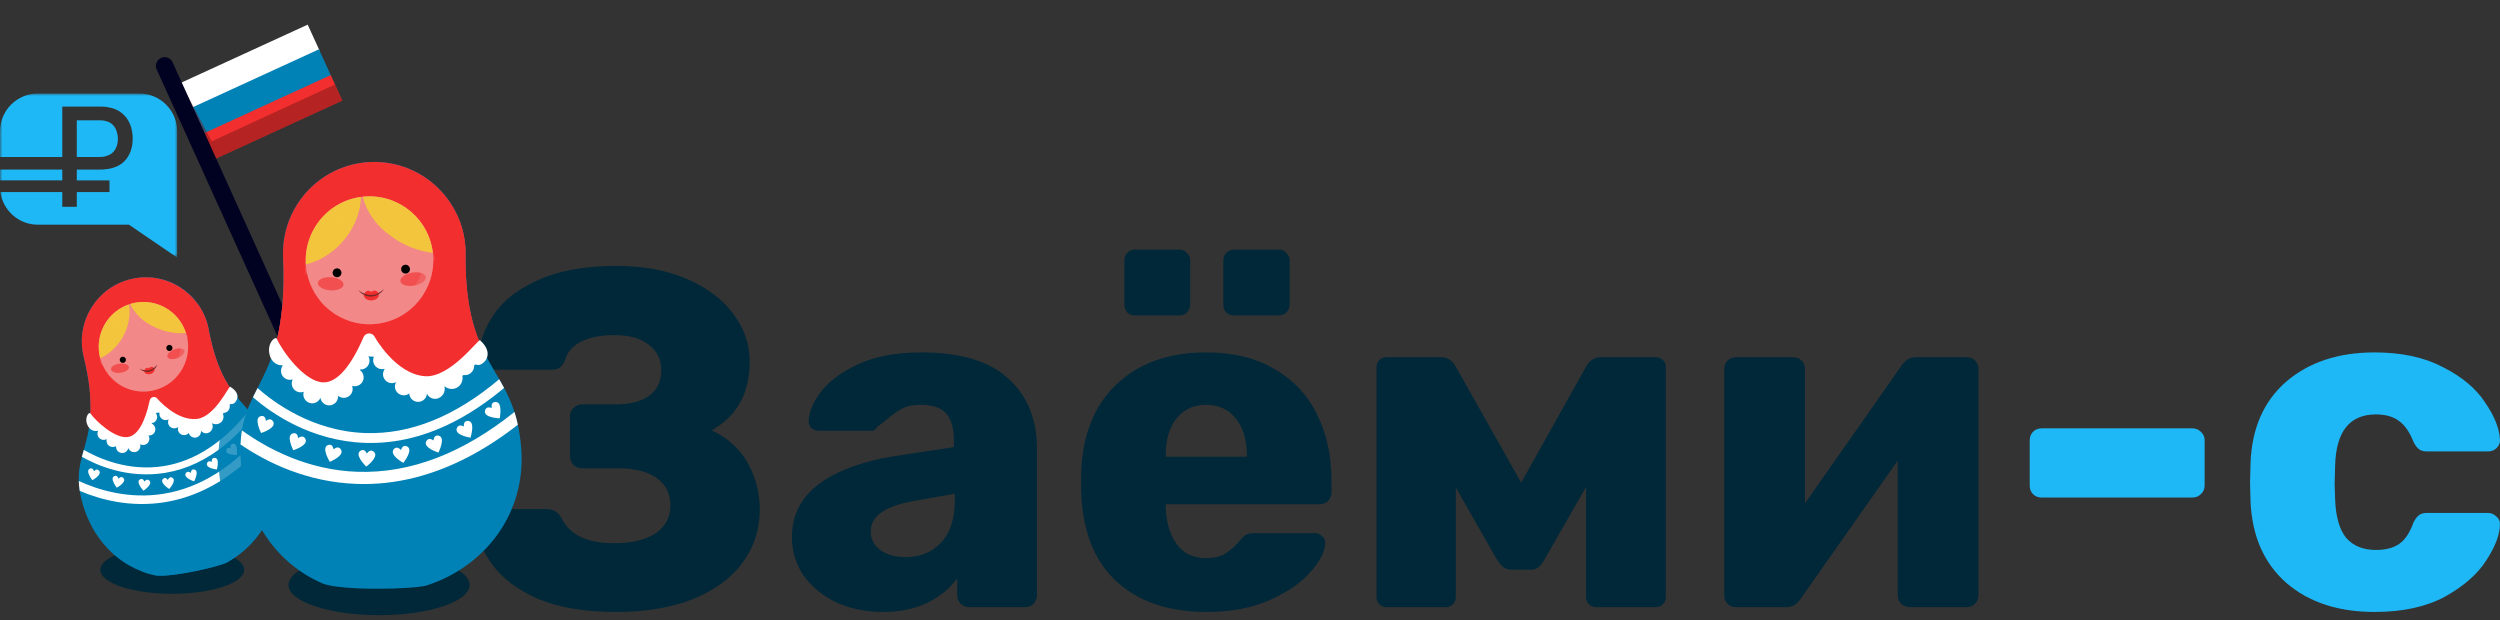 <svg width="508" height="126" viewBox="0 0 508 126" fill="none" xmlns="http://www.w3.org/2000/svg">
<rect x="0" y="0" width="508" height="126" fill="#333333" stroke="none"/>
<path d="M482.505 124.347C475.148 124.347 469.192 122.394 464.635 118.487C460.079 114.516 457.638 109.014 457.311 101.983L457.214 98.077L457.311 94.073C457.572 87.041 459.982 81.54 464.538 77.568C469.159 73.597 475.148 71.611 482.505 71.611C488.036 71.611 492.692 72.62 496.468 74.638C500.308 76.591 503.14 78.968 504.962 81.767C506.85 84.502 507.858 87.008 507.989 89.287C508.055 89.938 507.827 90.524 507.305 91.045C506.85 91.501 506.264 91.729 505.548 91.729H493.148C492.431 91.729 491.879 91.566 491.487 91.24C491.096 90.915 490.738 90.427 490.413 89.775C489.632 87.757 488.622 86.325 487.386 85.478C486.215 84.632 484.685 84.209 482.797 84.209C477.46 84.209 474.692 87.66 474.498 94.561L474.4 98.272L474.498 101.495C474.628 105.01 475.375 107.615 476.744 109.307C478.176 110.935 480.193 111.749 482.797 111.749C484.815 111.749 486.409 111.326 487.581 110.479C488.753 109.633 489.697 108.201 490.413 106.182C490.738 105.531 491.096 105.043 491.487 104.717C491.879 104.392 492.431 104.229 493.148 104.229H505.548C506.2 104.229 506.753 104.457 507.208 104.913C507.73 105.303 507.989 105.824 507.989 106.475C507.989 108.559 507.078 111 505.256 113.8C503.498 116.599 500.697 119.073 496.857 121.222C493.017 123.305 488.233 124.347 482.505 124.347Z" fill="#1FB8F6"/>
<path d="M414.882 101.104C414.166 101.104 413.58 100.876 413.123 100.42C412.667 99.965 412.439 99.379 412.439 98.662V89.483C412.439 88.766 412.667 88.18 413.123 87.725C413.58 87.269 414.166 87.041 414.882 87.041H445.444C446.16 87.041 446.746 87.269 447.201 87.725C447.721 88.18 447.982 88.766 447.982 89.483V98.662C447.982 99.379 447.721 99.965 447.201 100.42C446.746 100.876 446.16 101.104 445.444 101.104H414.882Z" fill="#1FB8F6"/>
<path d="M399.679 72.589C400.329 72.589 400.882 72.817 401.339 73.272C401.795 73.728 402.023 74.281 402.023 74.933V120.93C402.023 121.581 401.795 122.167 401.339 122.688C400.882 123.144 400.296 123.372 399.582 123.372H388.059C387.407 123.372 386.822 123.144 386.302 122.688C385.846 122.167 385.619 121.581 385.619 120.93V93.585L365.797 121.809C365.081 122.851 364.17 123.372 363.062 123.372H352.712C352.062 123.372 351.507 123.144 351.051 122.688C350.596 122.232 350.368 121.679 350.368 121.028V75.03C350.368 74.314 350.596 73.728 351.051 73.272C351.507 72.817 352.093 72.589 352.809 72.589H364.331C365.048 72.589 365.633 72.817 366.089 73.272C366.544 73.728 366.772 74.314 366.772 75.03V102.277L386.497 74.151C387.213 73.11 388.124 72.589 389.231 72.589H399.679Z" fill="#002838"/>
<path d="M336.539 72.589C337.058 72.589 337.516 72.784 337.905 73.175C338.296 73.565 338.491 74.021 338.491 74.542V121.321C338.491 121.907 338.296 122.395 337.905 122.786C337.516 123.176 337.027 123.372 336.441 123.372H324.333C323.747 123.372 323.259 123.176 322.868 122.786C322.478 122.395 322.282 121.907 322.282 121.321V98.957L313.885 113.606C313.494 114.322 313.072 114.875 312.616 115.266C312.225 115.591 311.705 115.754 311.053 115.754H307.149C306.497 115.754 305.944 115.591 305.489 115.266C305.033 114.875 304.576 114.322 304.12 113.606L295.821 99.054V121.321C295.821 121.907 295.626 122.395 295.235 122.786C294.844 123.176 294.357 123.372 293.771 123.372H281.663C281.142 123.372 280.686 123.176 280.295 122.786C279.906 122.395 279.709 121.907 279.709 121.321V74.542C279.709 74.021 279.906 73.565 280.295 73.175C280.686 72.784 281.142 72.589 281.663 72.589H292.892C294.063 72.589 295.007 73.175 295.724 74.347L309.101 98.078L322.381 74.347C323.097 73.175 324.039 72.589 325.211 72.589H336.539Z" fill="#002838"/>
<path d="M245.169 124.348C237.357 124.348 231.206 122.232 226.714 118C222.222 113.768 219.878 107.616 219.684 99.543V96.125C219.944 88.442 222.321 82.452 226.811 78.155C231.37 73.793 237.456 71.612 245.072 71.612C250.603 71.612 255.259 72.751 259.035 75.03C262.875 77.244 265.738 80.304 267.626 84.21C269.58 88.117 270.556 92.609 270.556 97.687V100.031C270.556 100.682 270.328 101.268 269.872 101.789C269.417 102.245 268.831 102.472 268.115 102.472H236.87V103.156C236.998 106.216 237.748 108.69 239.114 110.578C240.482 112.466 242.468 113.41 245.072 113.41C246.699 113.41 248.032 113.085 249.076 112.434C250.117 111.718 251.061 110.871 251.906 109.895C252.491 109.179 252.949 108.755 253.274 108.625C253.663 108.43 254.249 108.332 255.031 108.332H267.14C267.726 108.332 268.212 108.527 268.603 108.918C269.059 109.244 269.287 109.699 269.287 110.285C269.287 111.978 268.311 113.931 266.357 116.145C264.469 118.358 261.704 120.279 258.058 121.907C254.413 123.534 250.117 124.348 245.169 124.348ZM253.371 92.804V92.609C253.371 89.419 252.622 86.912 251.125 85.089C249.693 83.201 247.674 82.257 245.072 82.257C242.532 82.257 240.515 83.201 239.017 85.089C237.586 86.912 236.87 89.419 236.87 92.609V92.804H253.371ZM230.62 64.092C229.968 64.092 229.448 63.897 229.057 63.506C228.668 63.051 228.471 62.497 228.471 61.846V52.959C228.471 52.308 228.668 51.787 229.057 51.397C229.448 50.941 229.968 50.713 230.62 50.713H239.603C240.255 50.713 240.774 50.941 241.166 51.397C241.621 51.787 241.849 52.308 241.849 52.959V61.846C241.849 62.497 241.621 63.051 241.166 63.506C240.774 63.897 240.255 64.092 239.603 64.092H230.62ZM250.833 64.092C250.181 64.092 249.628 63.897 249.173 63.506C248.782 63.051 248.587 62.497 248.587 61.846V52.959C248.587 52.308 248.782 51.787 249.173 51.397C249.628 50.941 250.181 50.713 250.833 50.713H259.816C260.466 50.713 260.987 50.941 261.379 51.397C261.834 51.787 262.062 52.308 262.062 52.959V61.846C262.062 62.497 261.834 63.051 261.379 63.506C260.987 63.897 260.466 64.092 259.816 64.092H250.833Z" fill="#002838"/>
<path d="M179.373 124.347C175.922 124.347 172.765 123.696 169.901 122.394C167.102 121.026 164.889 119.204 163.261 116.925C161.699 114.581 160.918 112.009 160.918 109.21C160.918 104.717 162.741 101.104 166.386 98.37C170.096 95.635 175.174 93.747 181.618 92.705L193.824 90.85V89.482C193.824 87.008 193.303 85.186 192.262 84.014C191.22 82.842 189.463 82.256 186.989 82.256C185.492 82.256 184.255 82.516 183.278 83.037C182.302 83.558 181.293 84.274 180.251 85.186C179.34 85.967 178.657 86.488 178.201 86.748C178.006 87.269 177.648 87.529 177.127 87.529H166.484C165.833 87.529 165.279 87.334 164.824 86.943C164.433 86.488 164.27 85.967 164.335 85.381C164.401 83.623 165.247 81.67 166.874 79.521C168.567 77.373 171.105 75.517 174.49 73.955C177.94 72.392 182.172 71.611 187.184 71.611C195.191 71.611 201.116 73.401 204.956 76.982C208.796 80.498 210.717 85.251 210.717 91.24V120.929C210.717 121.58 210.489 122.166 210.032 122.687C209.576 123.142 208.991 123.37 208.274 123.37H196.948C196.298 123.37 195.712 123.142 195.191 122.687C194.735 122.166 194.507 121.58 194.507 120.929V117.511C193.075 119.529 191.057 121.189 188.454 122.491C185.915 123.728 182.888 124.347 179.373 124.347ZM183.962 113.214C186.956 113.214 189.365 112.237 191.188 110.284C193.075 108.331 194.019 105.466 194.019 101.69V100.323L185.719 101.787C179.861 102.829 176.931 104.88 176.931 107.94C176.931 109.568 177.615 110.87 178.982 111.846C180.349 112.758 182.009 113.214 183.962 113.214Z" fill="#002838"/>
<path d="M125.191 124.348C118.876 124.348 113.604 123.469 109.372 121.711C105.206 119.888 102.082 117.544 99.999 114.679C97.916 111.815 96.711 108.722 96.386 105.402V105.207C96.386 104.686 96.581 104.262 96.972 103.937C97.427 103.611 97.948 103.449 98.534 103.449H111.032C112.399 103.449 113.408 104.035 114.059 105.207C115.687 108.657 119.267 110.383 124.8 110.383C128.315 110.383 131.082 109.731 133.1 108.429C135.183 107.062 136.224 105.174 136.224 102.765C136.224 100.291 135.281 98.403 133.393 97.101C131.505 95.799 128.869 95.148 125.484 95.148H118.258C117.607 95.148 117.021 94.92 116.5 94.464C116.045 93.943 115.817 93.325 115.817 92.609V84.698C115.817 83.982 116.045 83.396 116.5 82.94C117.021 82.419 117.607 82.159 118.258 82.159H125.288C128.087 82.159 130.301 81.573 131.928 80.401C133.556 79.229 134.369 77.471 134.369 75.127C134.369 73.044 133.523 71.351 131.831 70.049C130.203 68.747 127.892 68.096 124.898 68.096C122.034 68.096 119.723 68.552 117.965 69.463C116.272 70.375 115.198 71.677 114.743 73.37C114.417 74.021 114.059 74.477 113.669 74.737C113.278 74.997 112.725 75.127 112.009 75.127H99.12C98.534 75.127 98.013 74.932 97.558 74.541C97.167 74.086 97.004 73.565 97.069 72.979C97.395 69.594 98.534 66.501 100.487 63.701C102.505 60.837 105.564 58.526 109.665 56.767C113.831 54.945 119.039 54.033 125.288 54.033C130.691 54.033 135.443 54.912 139.544 56.67C143.645 58.428 146.803 60.804 149.016 63.799C151.229 66.729 152.336 69.952 152.336 73.467C152.336 79.913 149.764 84.568 144.622 87.433C148.007 89.06 150.481 91.339 152.043 94.269C153.605 97.133 154.386 100.226 154.386 103.546C154.386 107.648 153.182 111.294 150.773 114.484C148.43 117.609 145.045 120.051 140.618 121.809C136.257 123.501 131.114 124.348 125.191 124.348Z" fill="#002838"/>
<mask id="mask0_21_1098" style="mask-type:luminance" maskUnits="userSpaceOnUse" x="0" y="19" width="36" height="34">
<path d="M36 19H0V52.339H36V19Z" fill="white"/>
</mask>
<g mask="url(#mask0_21_1098)">
<path d="M20.747 31.877C20.968 31.863 21.205 31.818 21.459 31.744C22.324 31.527 22.958 31.098 23.357 30.456C23.756 29.814 23.957 29.075 23.957 28.236C23.957 27.718 23.875 27.206 23.711 26.701C23.546 26.197 23.283 25.753 22.921 25.372C22.559 24.99 22.073 24.728 21.461 24.587C21.226 24.521 20.987 24.481 20.742 24.466C20.497 24.453 20.314 24.446 20.19 24.446H15.605V31.902H20.19C20.341 31.902 20.527 31.895 20.749 31.88L20.747 31.877Z" fill="#1FB8F6"/>
<path d="M12.083 36.652H12.655V34.458H12.083H10.579H0V36.647H12.083V36.652Z" fill="#1FB8F6"/>
<path d="M28.311 19H7.688C3.442 19 0 22.451 0 26.708V31.897H12.655V21.656H20.302C20.415 21.656 20.614 21.661 20.903 21.671C21.189 21.679 21.506 21.713 21.855 21.77C22.993 21.948 23.942 22.335 24.698 22.93C25.456 23.523 26.022 24.273 26.398 25.172C26.775 26.073 26.963 27.07 26.963 28.164C26.963 29.814 26.535 31.194 25.679 32.302C24.824 33.411 23.548 34.09 21.855 34.346C21.506 34.403 21.189 34.435 20.903 34.445C20.616 34.453 20.416 34.458 20.302 34.458H15.604V36.652H22.249V39.028H15.604V42.027H12.655V39.028H0.077C0.602 42.773 3.809 45.656 7.689 45.656H26.202L36.002 52.339V26.708C36.002 22.451 32.56 19 28.314 19H28.311Z" fill="#1FB8F6"/>
</g>
<g clip-path="url(#clip0_21_1098)">
<path d="M62.521 5.005L34.899 17.681L37.293 22.922L64.915 10.246L62.521 5.005Z" fill="white"/>
<path d="M64.807 10.018L37.185 22.694L39.683 28.162L67.304 15.486L64.807 10.018Z" fill="#0082B6"/>
<path d="M67.203 15.251L39.581 27.928L41.949 33.113L69.571 20.436L67.203 15.251Z" fill="#F22E2E"/>
<g style="mix-blend-mode:multiply" opacity="0.5">
<path d="M43.002 28.719L36.751 16.829L34.897 17.678L37.292 22.918L39.583 27.93L41.949 33.116L69.572 20.438L68.078 17.169L43.002 28.719Z" fill="#781717"/>
</g>
<path d="M33.457 13.386L60.925 74.051" stroke="#010221" stroke-width="3.55" stroke-linecap="round" stroke-linejoin="round"/>
<path d="M34.997 120.66C43.066 120.66 49.608 118.475 49.608 115.779C49.608 113.082 43.066 110.897 34.997 110.897C26.928 110.897 20.387 113.082 20.387 115.779C20.387 118.475 26.928 120.66 34.997 120.66Z" fill="#002838"/>
<path d="M77.024 125C87.185 125 95.422 122.248 95.422 118.852C95.422 115.457 87.185 112.705 77.024 112.705C66.863 112.705 58.626 115.457 58.626 118.852C58.626 122.248 66.863 125 77.024 125Z" fill="#002838"/>
<path d="M42.281 66.425C40.654 59.417 33.67 55.059 26.678 56.69C19.687 58.321 15.34 65.322 16.967 72.33C21.462 90.689 13.868 91.033 16.617 101.744C18.608 109.505 24.121 115.276 31.393 116.871C34.164 117.478 44.499 115.175 46.134 114.26C53.764 109.982 57.945 101.455 55.553 92.66C52.353 80.904 45.408 83.685 42.284 66.421L42.281 66.425Z" fill="#0082B6"/>
<path d="M20.146 95.665C20.799 96.483 18.76 97.585 18.76 97.585C18.782 97.578 17.123 95.542 18.389 95.184C18.937 95.029 19.099 95.767 19.099 95.767C19.121 95.759 19.659 95.061 20.146 95.665Z" fill="white"/>
<path d="M25.113 97.181C25.766 97.998 23.728 99.101 23.728 99.101C23.75 99.094 22.09 97.058 23.357 96.7C23.905 96.544 24.067 97.282 24.067 97.282C24.089 97.275 24.626 96.577 25.113 97.181Z" fill="white"/>
<path d="M30.37 97.683C31.088 98.443 29.147 99.712 29.147 99.712C29.165 99.701 27.347 97.81 28.577 97.347C29.111 97.148 29.334 97.868 29.334 97.868C29.352 97.857 29.836 97.119 30.366 97.683H30.37Z" fill="white"/>
<path d="M35.055 97.097C35.939 97.654 34.377 99.365 34.377 99.365C34.395 99.35 32.162 97.976 33.237 97.22C33.706 96.891 34.099 97.535 34.099 97.535C34.117 97.52 34.399 96.685 35.055 97.097Z" fill="white"/>
<path d="M49.417 88.278C49.41 89.323 51.69 88.921 51.69 88.921C51.668 88.928 51.708 86.299 50.496 86.806C49.969 87.026 50.297 87.706 50.297 87.706C50.276 87.71 49.421 87.504 49.417 88.278Z" fill="white"/>
<path d="M45.957 91.525C45.828 92.563 48.14 92.436 48.14 92.436C48.118 92.436 48.468 89.836 47.202 90.194C46.65 90.35 46.899 91.062 46.899 91.062C46.877 91.062 46.055 90.754 45.957 91.525Z" fill="white"/>
<path d="M42.054 94.172C41.769 95.177 44.074 95.398 44.074 95.398C44.052 95.398 44.788 92.877 43.482 93.04C42.916 93.112 43.053 93.854 43.053 93.854C43.031 93.854 42.263 93.423 42.054 94.168V94.172Z" fill="white"/>
<path d="M37.732 96.201C37.245 97.126 39.457 97.821 39.457 97.821C39.435 97.817 40.672 95.499 39.363 95.391C38.793 95.344 38.775 96.099 38.775 96.099C38.753 96.096 38.089 95.517 37.729 96.201H37.732Z" fill="white"/>
<path d="M41.484 99.546C46.076 97.365 50.391 93.948 54.395 89.319C54.132 88.711 53.854 88.151 53.566 87.63C47.494 94.841 40.705 99.104 33.32 100.323C26.217 101.498 19.973 99.556 16.008 97.741C16.029 98.37 16.091 99.036 16.203 99.748C20.38 101.531 26.524 103.191 33.576 102.03C36.293 101.581 38.93 100.753 41.484 99.538V99.546Z" fill="white"/>
<path d="M51.458 84.564C51.155 84.191 50.849 83.833 50.535 83.479C45.423 89.887 39.658 93.655 33.363 94.696C25.932 95.926 19.662 92.95 17.028 91.409C16.895 91.883 16.761 92.349 16.639 92.816C19.593 94.505 25.924 97.336 33.569 96.081C35.769 95.72 37.908 95.047 39.976 94.063C44.088 92.111 47.927 88.932 51.451 84.564H51.458Z" fill="white"/>
<g style="mix-blend-mode:multiply" opacity="0.8">
<path d="M51.335 110.119C51.4 110.047 51.465 109.975 51.53 109.902C51.62 109.798 51.711 109.696 51.801 109.591C51.862 109.516 51.923 109.443 51.985 109.367C52.071 109.259 52.158 109.154 52.244 109.045C52.298 108.977 52.349 108.908 52.403 108.836C52.558 108.633 52.71 108.427 52.854 108.217C52.912 108.134 52.969 108.051 53.027 107.968C53.099 107.859 53.172 107.751 53.24 107.642C53.298 107.556 53.355 107.465 53.41 107.375C53.478 107.266 53.543 107.158 53.608 107.049C53.666 106.955 53.72 106.861 53.774 106.764C53.835 106.655 53.897 106.55 53.958 106.442C54.016 106.333 54.073 106.225 54.131 106.116C54.218 105.95 54.304 105.78 54.384 105.614C54.445 105.491 54.503 105.368 54.56 105.241C54.607 105.136 54.651 105.035 54.697 104.93C54.748 104.818 54.795 104.706 54.842 104.59C54.885 104.485 54.928 104.381 54.968 104.272C55.015 104.156 55.058 104.037 55.102 103.921C55.138 103.82 55.177 103.715 55.213 103.614C55.26 103.476 55.307 103.335 55.35 103.198C55.376 103.115 55.404 103.032 55.433 102.945C55.498 102.732 55.56 102.515 55.617 102.298C55.643 102.207 55.661 102.117 55.686 102.03C55.722 101.889 55.755 101.744 55.787 101.603C55.809 101.506 55.83 101.408 55.848 101.307C55.877 101.166 55.902 101.028 55.931 100.887C55.949 100.79 55.967 100.696 55.982 100.598C56.007 100.439 56.032 100.28 56.054 100.117C56.065 100.041 56.075 99.965 56.086 99.886C56.115 99.654 56.141 99.419 56.158 99.184C56.166 99.115 56.169 99.047 56.173 98.974C56.187 98.801 56.198 98.627 56.205 98.454C56.209 98.363 56.213 98.273 56.216 98.182C56.22 98.023 56.223 97.864 56.223 97.705C56.223 97.615 56.223 97.524 56.223 97.43C56.223 97.26 56.216 97.087 56.209 96.917C56.209 96.841 56.205 96.765 56.202 96.689C56.191 96.443 56.173 96.197 56.151 95.951C56.148 95.911 56.141 95.868 56.137 95.828C56.115 95.618 56.094 95.412 56.065 95.203C56.054 95.119 56.039 95.036 56.029 94.953C56.003 94.783 55.978 94.613 55.949 94.443C55.935 94.353 55.917 94.262 55.902 94.176C55.87 94.002 55.834 93.825 55.794 93.651C55.776 93.572 55.762 93.492 55.744 93.416C55.686 93.163 55.625 92.914 55.556 92.66C55.505 92.476 55.455 92.295 55.404 92.118C55.383 92.046 55.361 91.973 55.34 91.901C55.34 91.897 55.34 91.89 55.336 91.887C55.307 91.789 55.278 91.691 55.249 91.597C55.224 91.514 55.195 91.434 55.17 91.355C55.141 91.268 55.116 91.181 55.087 91.095C55.008 90.863 54.928 90.639 54.849 90.422C54.842 90.4 54.835 90.379 54.824 90.357C54.809 90.321 54.798 90.285 54.784 90.248C54.694 90.017 54.604 89.789 54.514 89.569C54.503 89.54 54.488 89.511 54.477 89.482C54.452 89.424 54.427 89.366 54.402 89.308C54.297 89.07 54.192 88.838 54.084 88.614C54.059 88.563 54.034 88.509 54.008 88.458C53.987 88.415 53.965 88.375 53.944 88.332C53.929 88.306 53.918 88.278 53.904 88.252C53.875 88.194 53.846 88.137 53.817 88.082C53.788 88.028 53.763 87.977 53.734 87.927C53.723 87.909 53.716 87.891 53.705 87.873C53.691 87.844 53.676 87.818 53.662 87.789C53.604 87.681 53.543 87.572 53.482 87.468C53.46 87.428 53.435 87.384 53.413 87.345C53.312 87.171 53.208 87.001 53.107 86.835C53.103 86.828 53.096 86.817 53.092 86.809C53.063 86.762 53.034 86.712 53.002 86.665C52.969 86.614 52.933 86.56 52.901 86.509C52.894 86.498 52.886 86.484 52.879 86.473C52.868 86.459 52.861 86.444 52.85 86.43C52.789 86.336 52.728 86.242 52.663 86.151C52.659 86.144 52.652 86.137 52.648 86.13C52.573 86.017 52.493 85.905 52.417 85.797C52.4 85.772 52.382 85.746 52.363 85.717C52.335 85.674 52.302 85.634 52.273 85.591C52.255 85.565 52.237 85.544 52.219 85.518C52.194 85.486 52.172 85.453 52.147 85.421V85.413C52.089 85.341 52.035 85.269 51.981 85.2C51.963 85.175 51.945 85.15 51.927 85.128C51.927 85.128 51.927 85.124 51.923 85.121C51.851 85.027 51.779 84.936 51.707 84.846C51.707 84.846 51.707 84.842 51.703 84.839C51.649 84.77 51.595 84.701 51.537 84.632C51.516 84.607 51.498 84.582 51.476 84.556C51.476 84.556 51.476 84.553 51.472 84.549C51.44 84.513 51.411 84.473 51.379 84.437C51.357 84.412 51.339 84.387 51.317 84.365C51.292 84.336 51.27 84.307 51.245 84.278C51.245 84.278 51.245 84.278 51.245 84.274C51.195 84.213 51.144 84.155 51.094 84.094C51.09 84.09 51.086 84.083 51.083 84.079C51.065 84.058 51.047 84.036 51.025 84.01C51.025 84.01 51.021 84.007 51.018 84.003C51.018 84.003 51.018 84 51.014 83.996C50.964 83.934 50.913 83.877 50.859 83.815C50.859 83.815 50.852 83.808 50.852 83.804C50.78 83.721 50.704 83.634 50.632 83.551C50.625 83.54 50.614 83.529 50.607 83.522C50.592 83.508 50.581 83.493 50.567 83.475C50.52 83.421 50.469 83.367 50.423 83.312C50.401 83.287 50.379 83.266 50.358 83.24C50.347 83.229 50.34 83.219 50.329 83.208C50.329 83.208 50.325 83.2 50.322 83.197C50.163 83.016 50.001 82.835 49.842 82.654C49.766 82.571 49.694 82.488 49.618 82.401C49.6 82.38 49.578 82.358 49.56 82.336C49.528 82.3 49.495 82.264 49.463 82.228C49.434 82.195 49.405 82.163 49.376 82.13C49.344 82.09 49.308 82.054 49.275 82.014C49.228 81.964 49.185 81.909 49.138 81.859C49.117 81.837 49.099 81.812 49.077 81.79C49.034 81.74 48.99 81.689 48.947 81.638C48.933 81.624 48.918 81.606 48.907 81.591C48.893 81.577 48.879 81.559 48.864 81.544C48.749 81.41 48.637 81.277 48.521 81.139C48.514 81.132 48.507 81.125 48.503 81.118C48.503 81.118 48.5 81.11 48.496 81.107C48.42 81.016 48.345 80.922 48.269 80.828C48.316 80.553 48.291 80.246 48.157 79.928C48.078 80.083 47.998 80.239 47.923 80.391C47.728 80.141 47.529 79.888 47.338 79.62C45.379 76.926 43.55 73.234 42.316 66.421C41.021 60.849 36.339 56.954 30.96 56.412C34.777 57.938 37.814 61.246 38.817 65.564C40.516 74.952 43.348 78.413 46.09 81.508C44.867 83.345 42.919 85.862 40.672 86.126C36.498 86.611 32.623 82.032 32.587 81.985C32.374 81.729 32.032 81.613 31.707 81.696C31.382 81.776 31.133 82.036 31.061 82.362C30.098 86.849 28.608 89.417 26.747 89.789C24.099 90.321 20.051 86.527 18.998 85.001C18.86 84.802 18.514 85.048 18.312 85.547C18.276 85.905 18.229 86.252 18.179 86.585C18.215 86.911 18.319 87.261 18.529 87.627C18.944 88.35 19.723 88.748 20.498 88.545C20.516 88.563 20.534 88.581 20.552 88.599C20.401 88.928 20.39 89.319 20.556 89.67C20.855 90.303 21.609 90.574 22.241 90.274C22.27 90.259 22.299 90.245 22.327 90.227C22.244 90.512 22.262 90.827 22.399 91.12C22.699 91.753 23.453 92.024 24.084 91.724C24.128 91.702 24.171 91.68 24.21 91.651C24.185 91.879 24.218 92.114 24.322 92.335C24.622 92.968 25.376 93.239 26.007 92.939C26.382 92.762 26.628 92.425 26.703 92.049C26.718 92.085 26.729 92.118 26.747 92.154C27.046 92.787 27.8 93.058 28.431 92.758C28.994 92.49 29.268 91.858 29.109 91.275C29.452 91.463 29.878 91.492 30.26 91.312C30.892 91.011 31.162 90.256 30.863 89.623C30.841 89.579 30.816 89.536 30.791 89.496C31.018 89.522 31.252 89.489 31.472 89.384C32.104 89.084 32.374 88.328 32.075 87.695C31.938 87.41 31.71 87.2 31.444 87.081C31.454 87.052 31.469 87.023 31.48 86.997C31.602 86.979 31.721 86.947 31.84 86.893C32.472 86.592 32.742 85.837 32.443 85.204C32.392 85.095 32.327 84.998 32.252 84.911C32.475 84.943 32.71 84.915 32.933 84.82C32.966 84.849 32.998 84.878 33.034 84.907C32.995 85.153 33.024 85.41 33.139 85.649C33.438 86.281 34.192 86.553 34.824 86.252C34.827 86.252 34.831 86.249 34.838 86.245C34.856 86.256 34.871 86.267 34.889 86.278C34.744 86.603 34.737 86.987 34.9 87.33C35.199 87.963 35.953 88.234 36.584 87.934C36.678 87.891 36.765 87.833 36.84 87.771C36.743 88.068 36.757 88.4 36.898 88.704C37.197 89.337 37.951 89.608 38.583 89.308C38.745 89.232 38.882 89.124 38.994 88.997C39.012 89.073 39.041 89.149 39.073 89.221C39.373 89.854 40.127 90.126 40.758 89.825C41.263 89.587 41.537 89.055 41.472 88.527C41.822 89.015 42.483 89.203 43.042 88.936C43.644 88.65 44.088 87.88 43.716 86.997C44.131 87.247 44.651 87.294 45.123 87.088C44.954 87.721 44.809 88.379 44.694 89.077C44.694 89.077 44.694 89.08 44.694 89.084C44.658 89.294 44.629 89.511 44.6 89.728C44.596 89.764 44.593 89.8 44.586 89.836C44.56 90.021 44.539 90.209 44.521 90.4C44.517 90.444 44.514 90.491 44.506 90.534C44.488 90.726 44.47 90.921 44.456 91.12C44.456 91.156 44.452 91.192 44.449 91.232C44.434 91.456 44.42 91.684 44.413 91.912C44.413 91.923 44.413 91.93 44.413 91.941C44.376 92.841 44.384 93.807 44.441 94.845C44.726 99.918 46.097 104.634 48.381 108.68C46.819 110.561 44.885 112.177 42.652 113.425C41.166 114.256 32.497 116.234 28.846 116.133C29.672 116.444 30.527 116.701 31.407 116.893C34.178 117.5 44.514 115.197 46.148 114.282C47.926 113.284 49.514 112.054 50.881 110.644C50.942 110.579 51.007 110.514 51.068 110.449C51.162 110.347 51.256 110.242 51.35 110.141L51.335 110.119Z" fill="#0082B6"/>
</g>
<path d="M42.281 66.425C40.654 59.417 33.67 55.059 26.679 56.69C19.687 58.321 15.34 65.322 16.967 72.33C18.27 77.65 18.555 81.454 18.374 84.437C20.358 89.377 29.197 97.3 31.523 82.329C41.682 94.168 43.151 83.294 47.949 80.474C45.752 77.697 43.652 73.983 42.281 66.425Z" fill="#F22E2E"/>
<g style="mix-blend-mode:multiply" opacity="0.9">
<path d="M39.979 61.507C43.792 68.428 41.141 70.721 41.473 73.469C41.729 74.963 43.735 77.302 45.329 79.45C42.382 82.206 38.407 84.159 32.476 79.859C32.638 79.801 32.8 79.743 32.963 79.675C37.602 77.765 39.824 72.45 37.919 67.795C36.015 63.145 30.712 60.921 26.069 62.827C21.43 64.736 19.207 70.052 21.112 74.706C22.472 78.029 25.567 80.112 28.919 80.336C28.562 83.219 20.405 91.999 18.197 78.991C18.435 81.096 18.468 82.879 18.374 84.437C20.358 89.377 29.197 97.3 31.523 82.329C41.682 94.168 43.15 83.294 47.948 80.474C45.751 77.697 43.652 73.983 42.281 66.425C41.852 64.581 41.051 62.924 39.979 61.507Z" fill="#F22E2E"/>
</g>
<path d="M46.783 78.568C46.512 78.405 43.659 84.701 40.037 85.121C35.863 85.605 31.988 81.027 31.952 80.98C31.739 80.723 31.397 80.608 31.072 80.691C30.747 80.77 30.498 81.031 30.426 81.356C29.463 85.844 27.973 88.411 26.112 88.78C23.464 89.312 19.416 85.518 18.363 83.992C18.089 83.595 16.963 84.98 17.898 86.618C18.312 87.341 19.092 87.739 19.867 87.536C19.885 87.554 19.903 87.572 19.921 87.591C19.77 87.919 19.759 88.306 19.925 88.661C20.224 89.294 20.978 89.565 21.61 89.265C21.639 89.25 21.667 89.236 21.696 89.218C21.613 89.503 21.631 89.818 21.768 90.111C22.068 90.744 22.822 91.015 23.453 90.715C23.496 90.693 23.54 90.668 23.579 90.642C23.554 90.87 23.587 91.105 23.691 91.326C23.991 91.959 24.745 92.23 25.376 91.93C25.747 91.753 25.993 91.416 26.072 91.04C26.087 91.076 26.097 91.109 26.115 91.145C26.415 91.778 27.169 92.049 27.8 91.749C28.363 91.481 28.637 90.849 28.478 90.266C28.821 90.454 29.247 90.483 29.629 90.303C30.26 90.002 30.531 89.247 30.232 88.614C30.21 88.57 30.185 88.527 30.159 88.487C30.387 88.513 30.621 88.476 30.841 88.375C31.473 88.075 31.743 87.319 31.444 86.686C31.307 86.401 31.079 86.191 30.812 86.072C30.823 86.043 30.838 86.014 30.849 85.985C30.971 85.967 31.09 85.934 31.209 85.88C31.84 85.58 32.111 84.824 31.812 84.191C31.761 84.083 31.696 83.985 31.62 83.898C31.844 83.931 32.079 83.902 32.302 83.808C32.335 83.837 32.367 83.866 32.403 83.895C32.364 84.137 32.392 84.397 32.508 84.636C32.807 85.269 33.561 85.54 34.193 85.24C34.196 85.24 34.2 85.236 34.207 85.233C34.225 85.243 34.239 85.254 34.258 85.265C34.113 85.591 34.106 85.974 34.268 86.318C34.568 86.95 35.322 87.222 35.953 86.921C36.047 86.878 36.133 86.82 36.209 86.759C36.112 87.055 36.123 87.388 36.267 87.692C36.566 88.325 37.32 88.596 37.952 88.296C38.114 88.22 38.251 88.111 38.363 87.985C38.381 88.061 38.41 88.136 38.442 88.209C38.742 88.842 39.496 89.113 40.127 88.813C40.632 88.574 40.906 88.043 40.841 87.514C41.191 88.003 41.851 88.191 42.41 87.923C43.013 87.638 43.457 86.867 43.085 85.985C43.511 86.242 44.056 86.285 44.539 86.057C45.289 85.703 45.618 84.82 45.297 84.061C45.343 84.01 45.39 83.96 45.437 83.906C45.607 83.898 45.776 83.862 45.939 83.783C46.505 83.515 46.786 82.893 46.653 82.307C46.7 82.239 46.743 82.17 46.79 82.101C47.007 82.141 47.234 82.115 47.45 82.014C47.991 81.757 49.243 80.072 46.772 78.586L46.783 78.568Z" fill="white"/>
<path d="M20.74 73.918C22.645 78.568 27.948 80.796 32.591 78.886C37.23 76.977 39.452 71.661 37.547 67.007C35.643 62.357 30.34 60.129 25.697 62.038C21.054 63.948 18.835 69.264 20.74 73.918Z" fill="#F28888"/>
<path d="M26.195 74.59C26.259 75.104 25.495 75.624 24.492 75.751C23.485 75.877 22.62 75.563 22.555 75.049C22.49 74.536 23.255 74.015 24.257 73.889C25.264 73.762 26.13 74.077 26.195 74.59Z" fill="#F25050"/>
<path d="M37.461 71.227C37.645 71.712 37.028 72.399 36.083 72.76C35.137 73.126 34.221 73.028 34.033 72.543C33.849 72.059 34.466 71.372 35.411 71.01C36.357 70.645 37.273 70.743 37.461 71.227Z" fill="#F25050"/>
<g style="mix-blend-mode:multiply" opacity="0.3">
<path d="M25.874 63.427C26.043 63.358 26.216 63.297 26.386 63.239C27.082 67.253 24.874 72.149 20.545 74.196C19.38 69.839 21.599 65.188 25.874 63.431V63.427Z" fill="#F28888"/>
</g>
<g style="mix-blend-mode:multiply" opacity="0.3">
<path d="M31.22 77.827C34.965 76.286 37.13 72.529 36.83 68.692C35.142 68.616 33.468 68.237 31.881 67.445C29.716 66.508 27.909 64.83 26.924 62.773C29.904 61.84 33.06 62.53 35.362 64.407C34.965 63.8 34.503 63.25 33.987 62.765C35.531 63.742 36.801 65.188 37.544 67.011C37.544 67.014 37.544 67.018 37.548 67.022C37.725 67.336 37.883 67.665 38.024 68.005C38.118 68.229 38.194 68.457 38.27 68.685C38.197 68.685 38.125 68.692 38.049 68.692C38.883 72.88 36.675 77.205 32.588 78.886C29.193 80.282 25.441 79.465 22.927 77.103C25.326 78.619 28.396 78.987 31.217 77.827H31.22Z" fill="#F28888"/>
</g>
<path d="M25.541 72.876C25.668 73.198 25.509 73.563 25.188 73.694C24.867 73.82 24.502 73.661 24.372 73.339C24.246 73.017 24.405 72.652 24.726 72.525C25.047 72.399 25.412 72.558 25.541 72.88V72.876Z" fill="black"/>
<path d="M35.007 70.471C35.133 70.793 34.975 71.158 34.654 71.289C34.333 71.415 33.968 71.256 33.838 70.934C33.712 70.612 33.871 70.247 34.192 70.117C34.513 69.99 34.877 70.15 35.007 70.471Z" fill="black"/>
<path d="M31.396 75.042C31.49 75.44 31.108 75.874 30.538 76.011C29.968 76.149 29.43 75.935 29.333 75.538C29.239 75.14 29.647 74.485 30.242 74.832C30.758 74.243 31.302 74.644 31.396 75.042Z" fill="#F22E2E"/>
<path d="M28.402 74.93C29.553 75.491 30.74 75.382 31.606 74.456C31.725 74.333 31.84 74.2 31.97 74.077C31.898 74.239 31.819 74.398 31.729 74.554C31.021 75.747 29.358 75.917 28.402 74.93Z" fill="#732727"/>
<path d="M26.44 61.771C30.892 60.375 35.741 62.602 37.544 67.007C37.635 67.231 37.714 67.459 37.79 67.687C35.614 67.806 33.439 67.466 31.397 66.447C29.233 65.51 27.425 63.832 26.44 61.774V61.771Z" fill="#F2C53D"/>
<g opacity="0.5">
<g style="mix-blend-mode:multiply">
<path d="M36.888 66.819C34.471 64.367 31.552 62.093 27.963 62.064C31.57 61.131 35.196 63.76 36.888 66.819Z" fill="#F2C53D"/>
</g>
<g style="mix-blend-mode:multiply">
<path d="M34.355 65.846C32.421 64.888 30.636 63.937 28.713 62.997C30.87 63.069 32.984 64.194 34.355 65.846Z" fill="#F2C53D"/>
</g>
<g style="mix-blend-mode:multiply">
<path d="M27.901 62.928C30.087 64.877 32.602 66.689 35.65 66.66C32.624 67.65 29.388 65.513 27.901 62.928Z" fill="#F2C53D"/>
</g>
</g>
<path d="M25.697 62.038C25.866 61.97 26.04 61.908 26.209 61.85C26.905 65.864 24.698 70.761 20.369 72.807C19.203 68.45 21.422 63.8 25.697 62.042V62.038Z" fill="#F2C53D"/>
<g opacity="0.5">
<g style="mix-blend-mode:multiply">
<path d="M21.916 69.34C22.104 67.412 23.164 65.499 24.788 64.429C23.828 66.107 22.948 67.691 21.916 69.34Z" fill="#F2C53D"/>
</g>
<g style="mix-blend-mode:multiply">
<path d="M25.466 64.324C25.617 67.018 24.142 70.244 21.335 70.902C23.647 69.419 24.686 66.855 25.466 64.324Z" fill="#F2C53D"/>
</g>
<g style="mix-blend-mode:multiply">
<path d="M20.635 70.894C20.494 67.604 22.165 63.695 25.541 62.722C22.673 64.512 21.429 67.748 20.635 70.894Z" fill="#F2C53D"/>
</g>
</g>
<g style="mix-blend-mode:multiply">
<path d="M29.117 73.596C29.088 72.768 30.098 72.496 30.387 73.321C30.17 73.245 29.921 73.075 29.701 73.144C29.517 73.187 29.333 73.386 29.117 73.596Z" fill="#F28888"/>
</g>
<path d="M94.597 50.882C94.254 40.62 85.675 32.577 75.437 32.917C65.195 33.261 57.172 41.86 57.515 52.123C58.738 79.082 48.009 77.454 48.9 93.217C49.546 104.637 55.672 114.249 65.412 118.502C69.12 120.122 84.236 119.764 86.775 118.936C98.641 115.066 106.851 104.283 105.928 91.304C104.694 73.954 94.203 75.917 94.597 50.879V50.882Z" fill="#0082B6"/>
<path d="M55.52 85.688C56.209 87.012 53.052 87.992 53.052 87.992C53.081 87.984 51.324 84.676 53.196 84.524C54.008 84.459 54.03 85.536 54.03 85.536C54.059 85.529 55.011 84.705 55.52 85.688Z" fill="white"/>
<path d="M62.057 89.185C62.746 90.509 59.589 91.489 59.589 91.489C59.618 91.481 57.861 88.172 59.733 88.021C60.545 87.956 60.567 89.033 60.567 89.033C60.596 89.026 61.548 88.201 62.057 89.185Z" fill="white"/>
<path d="M69.282 91.348C70.079 92.61 67.013 93.846 67.013 93.846C67.042 93.839 65.018 90.686 66.869 90.379C67.673 90.245 67.785 91.319 67.785 91.319C67.814 91.311 68.694 90.411 69.282 91.344V91.348Z" fill="white"/>
<path d="M75.999 91.828C77.085 92.852 74.423 94.819 74.423 94.819C74.448 94.805 71.703 92.259 73.42 91.499C74.166 91.17 74.542 92.179 74.542 92.179C74.567 92.161 75.195 91.073 75.999 91.828Z" fill="white"/>
<path d="M98.549 83.468C98.25 84.932 101.555 85.001 101.555 85.001C101.526 85.001 102.305 81.334 100.465 81.707C99.664 81.87 99.942 82.911 99.942 82.911C99.909 82.911 98.773 82.383 98.549 83.468Z" fill="white"/>
<path d="M92.811 87.051C92.342 88.469 95.614 88.932 95.614 88.932C95.581 88.932 96.79 85.381 94.921 85.533C94.109 85.598 94.257 86.664 94.257 86.664C94.225 86.664 93.157 86.003 92.811 87.051Z" fill="white"/>
<path d="M86.613 89.677C85.935 91.008 89.102 91.959 89.102 91.959C89.073 91.951 90.797 88.625 88.925 88.494C88.11 88.437 88.099 89.514 88.099 89.514C88.07 89.507 87.111 88.693 86.609 89.677H86.613Z" fill="white"/>
<path d="M79.997 91.315C79.063 92.476 81.963 94.06 81.963 94.06C81.934 94.049 84.308 91.149 82.504 90.631C81.718 90.407 81.487 91.46 81.487 91.46C81.458 91.449 80.69 90.451 79.997 91.311V91.315Z" fill="white"/>
<path d="M84.326 97.043C91.36 95.264 98.348 91.673 105.231 86.307C105.029 85.381 104.795 84.524 104.535 83.714C94.044 92.125 83.355 96.212 72.681 95.868C62.406 95.539 54.203 91.091 49.153 87.446C49.008 88.332 48.911 89.283 48.871 90.313C54.228 93.969 62.374 97.998 72.569 98.334C76.497 98.464 80.422 98.03 84.329 97.043H84.326Z" fill="white"/>
<path d="M102.432 78.828C102.111 78.224 101.779 77.635 101.44 77.053C92.511 84.607 83.399 88.285 74.297 87.995C63.55 87.652 55.596 81.747 52.331 78.857C52.01 79.486 51.7 80.101 51.4 80.72C55.073 83.905 63.157 89.626 74.207 89.992C77.392 90.096 80.571 89.746 83.738 88.946C90.04 87.352 96.289 83.971 102.432 78.828Z" fill="white"/>
<path d="M94.597 50.882C94.254 40.62 85.675 32.577 75.437 32.917C65.195 33.261 57.172 41.86 57.515 52.123C57.869 59.93 57.219 65.34 56.141 69.466C57.555 76.933 67.742 90.48 75.138 70.164C86.09 89.565 91.155 74.742 98.648 72.124C96.339 67.625 94.424 61.84 94.593 50.879L94.597 50.882Z" fill="#F22E2E"/>
<g style="mix-blend-mode:multiply" opacity="0.9">
<path d="M92.732 43.361C96.159 54.112 91.812 56.585 91.52 60.527C91.466 62.689 93.63 66.522 95.268 69.972C90.376 73.013 84.276 74.644 77.155 66.978C77.396 66.945 77.642 66.906 77.887 66.855C84.911 65.47 89.489 58.639 88.107 51.598C86.725 44.554 79.911 39.969 72.887 41.354C65.859 42.739 61.285 49.57 62.667 56.61C63.655 61.641 67.414 65.419 72.043 66.66C70.744 70.594 56.902 80.626 57.4 61.796C57.151 64.808 56.707 67.314 56.145 69.47C57.559 76.937 67.746 90.483 75.142 70.168C86.094 89.569 91.159 74.746 98.652 72.128C96.343 67.629 94.427 61.843 94.597 50.882C94.507 48.181 93.843 45.639 92.732 43.357V43.361Z" fill="#F22E2E"/>
</g>
<path d="M97.544 69.137C97.212 68.833 91.476 76.858 86.285 76.442C80.304 75.964 76.148 68.475 76.108 68.399C75.881 67.98 75.434 67.727 74.958 67.748C74.481 67.77 74.059 68.063 73.872 68.501C71.285 74.518 68.486 77.697 65.78 77.7C61.924 77.707 57.306 71.278 56.253 68.844C55.978 68.211 54.02 69.838 54.875 72.392C55.253 73.52 56.235 74.294 57.378 74.221C57.396 74.25 57.418 74.279 57.44 74.312C57.14 74.731 57.014 75.274 57.151 75.812C57.396 76.782 58.377 77.371 59.344 77.125C59.391 77.114 59.434 77.1 59.478 77.085C59.287 77.462 59.222 77.91 59.334 78.355C59.579 79.324 60.56 79.913 61.527 79.667C61.595 79.649 61.66 79.628 61.725 79.602C61.628 79.913 61.61 80.253 61.696 80.59C61.942 81.559 62.923 82.148 63.89 81.902C64.46 81.757 64.896 81.353 65.109 80.85C65.116 80.9 65.127 80.955 65.142 81.005C65.387 81.975 66.368 82.564 67.335 82.318C68.201 82.097 68.756 81.291 68.695 80.427C69.124 80.785 69.712 80.944 70.297 80.796C71.263 80.55 71.852 79.566 71.606 78.597C71.588 78.528 71.567 78.463 71.541 78.398C71.852 78.496 72.191 78.514 72.526 78.427C73.493 78.181 74.081 77.198 73.836 76.228C73.724 75.791 73.46 75.433 73.118 75.191C73.143 75.154 73.168 75.118 73.19 75.082C73.367 75.093 73.543 75.078 73.724 75.031C74.691 74.785 75.279 73.802 75.033 72.833C74.99 72.666 74.925 72.514 74.846 72.37C75.149 72.478 75.488 72.504 75.823 72.431C75.863 72.482 75.899 72.529 75.939 72.58C75.816 72.909 75.787 73.278 75.881 73.646C76.126 74.615 77.108 75.205 78.075 74.959C78.082 74.959 78.089 74.955 78.093 74.952C78.114 74.97 78.136 74.992 78.154 75.01C77.865 75.426 77.746 75.957 77.88 76.489C78.125 77.458 79.106 78.047 80.073 77.801C80.217 77.765 80.351 77.711 80.477 77.642C80.261 78.033 80.185 78.499 80.3 78.966C80.546 79.935 81.527 80.524 82.494 80.278C82.743 80.217 82.963 80.105 83.154 79.957C83.161 80.069 83.175 80.181 83.204 80.293C83.45 81.262 84.431 81.852 85.398 81.606C86.17 81.41 86.7 80.741 86.758 79.986C87.111 80.767 87.984 81.212 88.843 80.991C89.766 80.756 90.6 79.805 90.322 78.463C90.849 78.941 91.599 79.154 92.339 78.966C93.486 78.677 94.189 77.53 93.955 76.38C94.034 76.322 94.117 76.264 94.196 76.203C94.434 76.239 94.683 76.236 94.932 76.171C95.798 75.95 96.365 75.162 96.343 74.301C96.426 74.218 96.509 74.135 96.592 74.048C96.884 74.163 97.212 74.192 97.537 74.113C98.363 73.903 100.582 71.892 97.533 69.126L97.544 69.137Z" fill="white"/>
<path d="M62.36 55.395C63.742 62.44 70.557 67.025 77.581 65.64C84.608 64.255 89.182 57.424 87.8 50.383C86.419 43.339 79.604 38.754 72.581 40.139C65.553 41.524 60.979 48.355 62.36 55.395Z" fill="#F28888"/>
<path d="M69.813 57.854C69.763 58.592 68.551 59.109 67.108 59.004C65.665 58.903 64.539 58.223 64.59 57.486C64.64 56.748 65.852 56.234 67.295 56.332C68.738 56.433 69.864 57.113 69.813 57.851V57.854Z" fill="#F25050"/>
<path d="M86.52 56.27C86.646 56.997 85.593 57.789 84.168 58.039C82.743 58.285 81.487 57.894 81.361 57.167C81.235 56.437 82.288 55.648 83.713 55.399C85.138 55.153 86.393 55.544 86.52 56.27Z" fill="#F25050"/>
<g style="mix-blend-mode:multiply" opacity="0.3">
<path d="M72.447 42.135C72.703 42.084 72.963 42.044 73.219 42.012C73.085 47.827 68.637 54.072 62.014 55.732C61.588 49.306 65.975 43.408 72.447 42.135Z" fill="#F28888"/>
</g>
<g style="mix-blend-mode:multiply" opacity="0.3">
<path d="M75.957 63.781C81.624 62.664 85.697 58.003 86.336 52.546C83.991 51.974 81.754 50.976 79.749 49.421C76.974 47.512 74.907 44.659 74.099 41.502C78.529 41.021 82.757 42.865 85.466 46.134C85.077 45.176 84.583 44.276 83.995 43.458C85.889 45.252 87.263 47.631 87.804 50.391C87.804 50.398 87.804 50.401 87.804 50.409C87.963 50.897 88.096 51.399 88.197 51.92C88.266 52.26 88.313 52.6 88.353 52.94C88.248 52.925 88.147 52.907 88.042 52.893C88.053 58.986 83.767 64.432 77.577 65.651C72.436 66.663 67.411 64.476 64.543 60.472C67.487 63.261 71.679 64.631 75.954 63.789L75.957 63.781Z" fill="#F28888"/>
</g>
<path d="M69.37 55.269C69.46 55.757 69.135 56.224 68.648 56.314C68.161 56.401 67.696 56.079 67.606 55.591C67.519 55.102 67.84 54.636 68.327 54.546C68.814 54.455 69.28 54.781 69.37 55.269Z" fill="black"/>
<path d="M83.291 54.531C83.381 55.019 83.056 55.486 82.569 55.576C82.082 55.666 81.617 55.341 81.527 54.853C81.44 54.365 81.761 53.898 82.248 53.808C82.735 53.717 83.201 54.043 83.291 54.531Z" fill="black"/>
<path d="M76.975 59.93C76.996 60.512 76.34 61.015 75.503 61.047C74.666 61.08 73.969 60.635 73.948 60.053C73.923 59.471 74.677 58.668 75.412 59.315C76.296 58.632 76.949 59.344 76.971 59.93H76.975Z" fill="#F22E2E"/>
<path d="M72.811 58.943C74.031 59.984 75.777 60.346 77.141 59.391C77.458 59.21 77.75 58.957 78.046 58.74C76.737 60.642 74.229 60.823 72.811 58.943Z" fill="#732727"/>
<path d="M73.698 39.972C80.314 39.252 86.494 43.719 87.8 50.387C87.865 50.727 87.915 51.067 87.955 51.407C84.874 50.969 81.923 49.888 79.348 47.895C76.573 45.986 74.506 43.133 73.698 39.976V39.972Z" fill="#F2C53D"/>
<g opacity="0.5">
<g style="mix-blend-mode:multiply">
<path d="M86.93 49.938C84.394 45.744 80.819 41.61 75.743 40.8C81.021 40.67 85.227 45.288 86.93 49.938Z" fill="#F2C53D"/>
</g>
<g style="mix-blend-mode:multiply">
<path d="M83.654 47.87C81.352 45.867 79.073 44.001 76.54 42.315C79.469 43.194 82.034 45.292 83.654 47.87Z" fill="#F2C53D"/>
</g>
<g style="mix-blend-mode:multiply">
<path d="M75.426 41.994C77.781 45.433 80.92 48.788 85.245 49.371C80.758 49.74 76.97 45.921 75.426 41.994Z" fill="#F2C53D"/>
</g>
</g>
<path d="M72.581 40.139C72.837 40.088 73.096 40.048 73.353 40.016C73.219 45.831 68.771 52.076 62.148 53.736C61.722 47.309 66.109 41.411 72.581 40.139Z" fill="#F2C53D"/>
<g opacity="0.5">
<g style="mix-blend-mode:multiply">
<path d="M65.275 49.309C66.246 46.742 68.187 44.449 70.654 43.23C68.724 45.172 67.021 47.183 65.275 49.309Z" fill="#F2C53D"/>
</g>
<g style="mix-blend-mode:multiply">
<path d="M71.628 43.277C70.896 47.027 68.082 50.994 64.027 51.338C67.757 50.087 70.016 46.684 71.628 43.277Z" fill="#F2C53D"/>
</g>
<g style="mix-blend-mode:multiply">
<path d="M63.05 51.135C63.955 46.561 67.238 41.647 72.177 41.053C67.577 42.551 64.843 46.883 63.05 51.135Z" fill="#F2C53D"/>
</g>
</g>
<g style="mix-blend-mode:multiply">
<path d="M74.179 57.272C74.402 56.397 75.456 56.043 75.925 56.943C76.065 57.261 76.055 57.287 75.802 57.041C75.207 56.466 74.713 56.806 74.182 57.272H74.179Z" fill="#F28888"/>
</g>
</g>
<defs>
<clipPath id="clip0_21_1098">
<rect width="90" height="120" fill="white" transform="translate(16 5)"/>
</clipPath>
</defs>
</svg>
